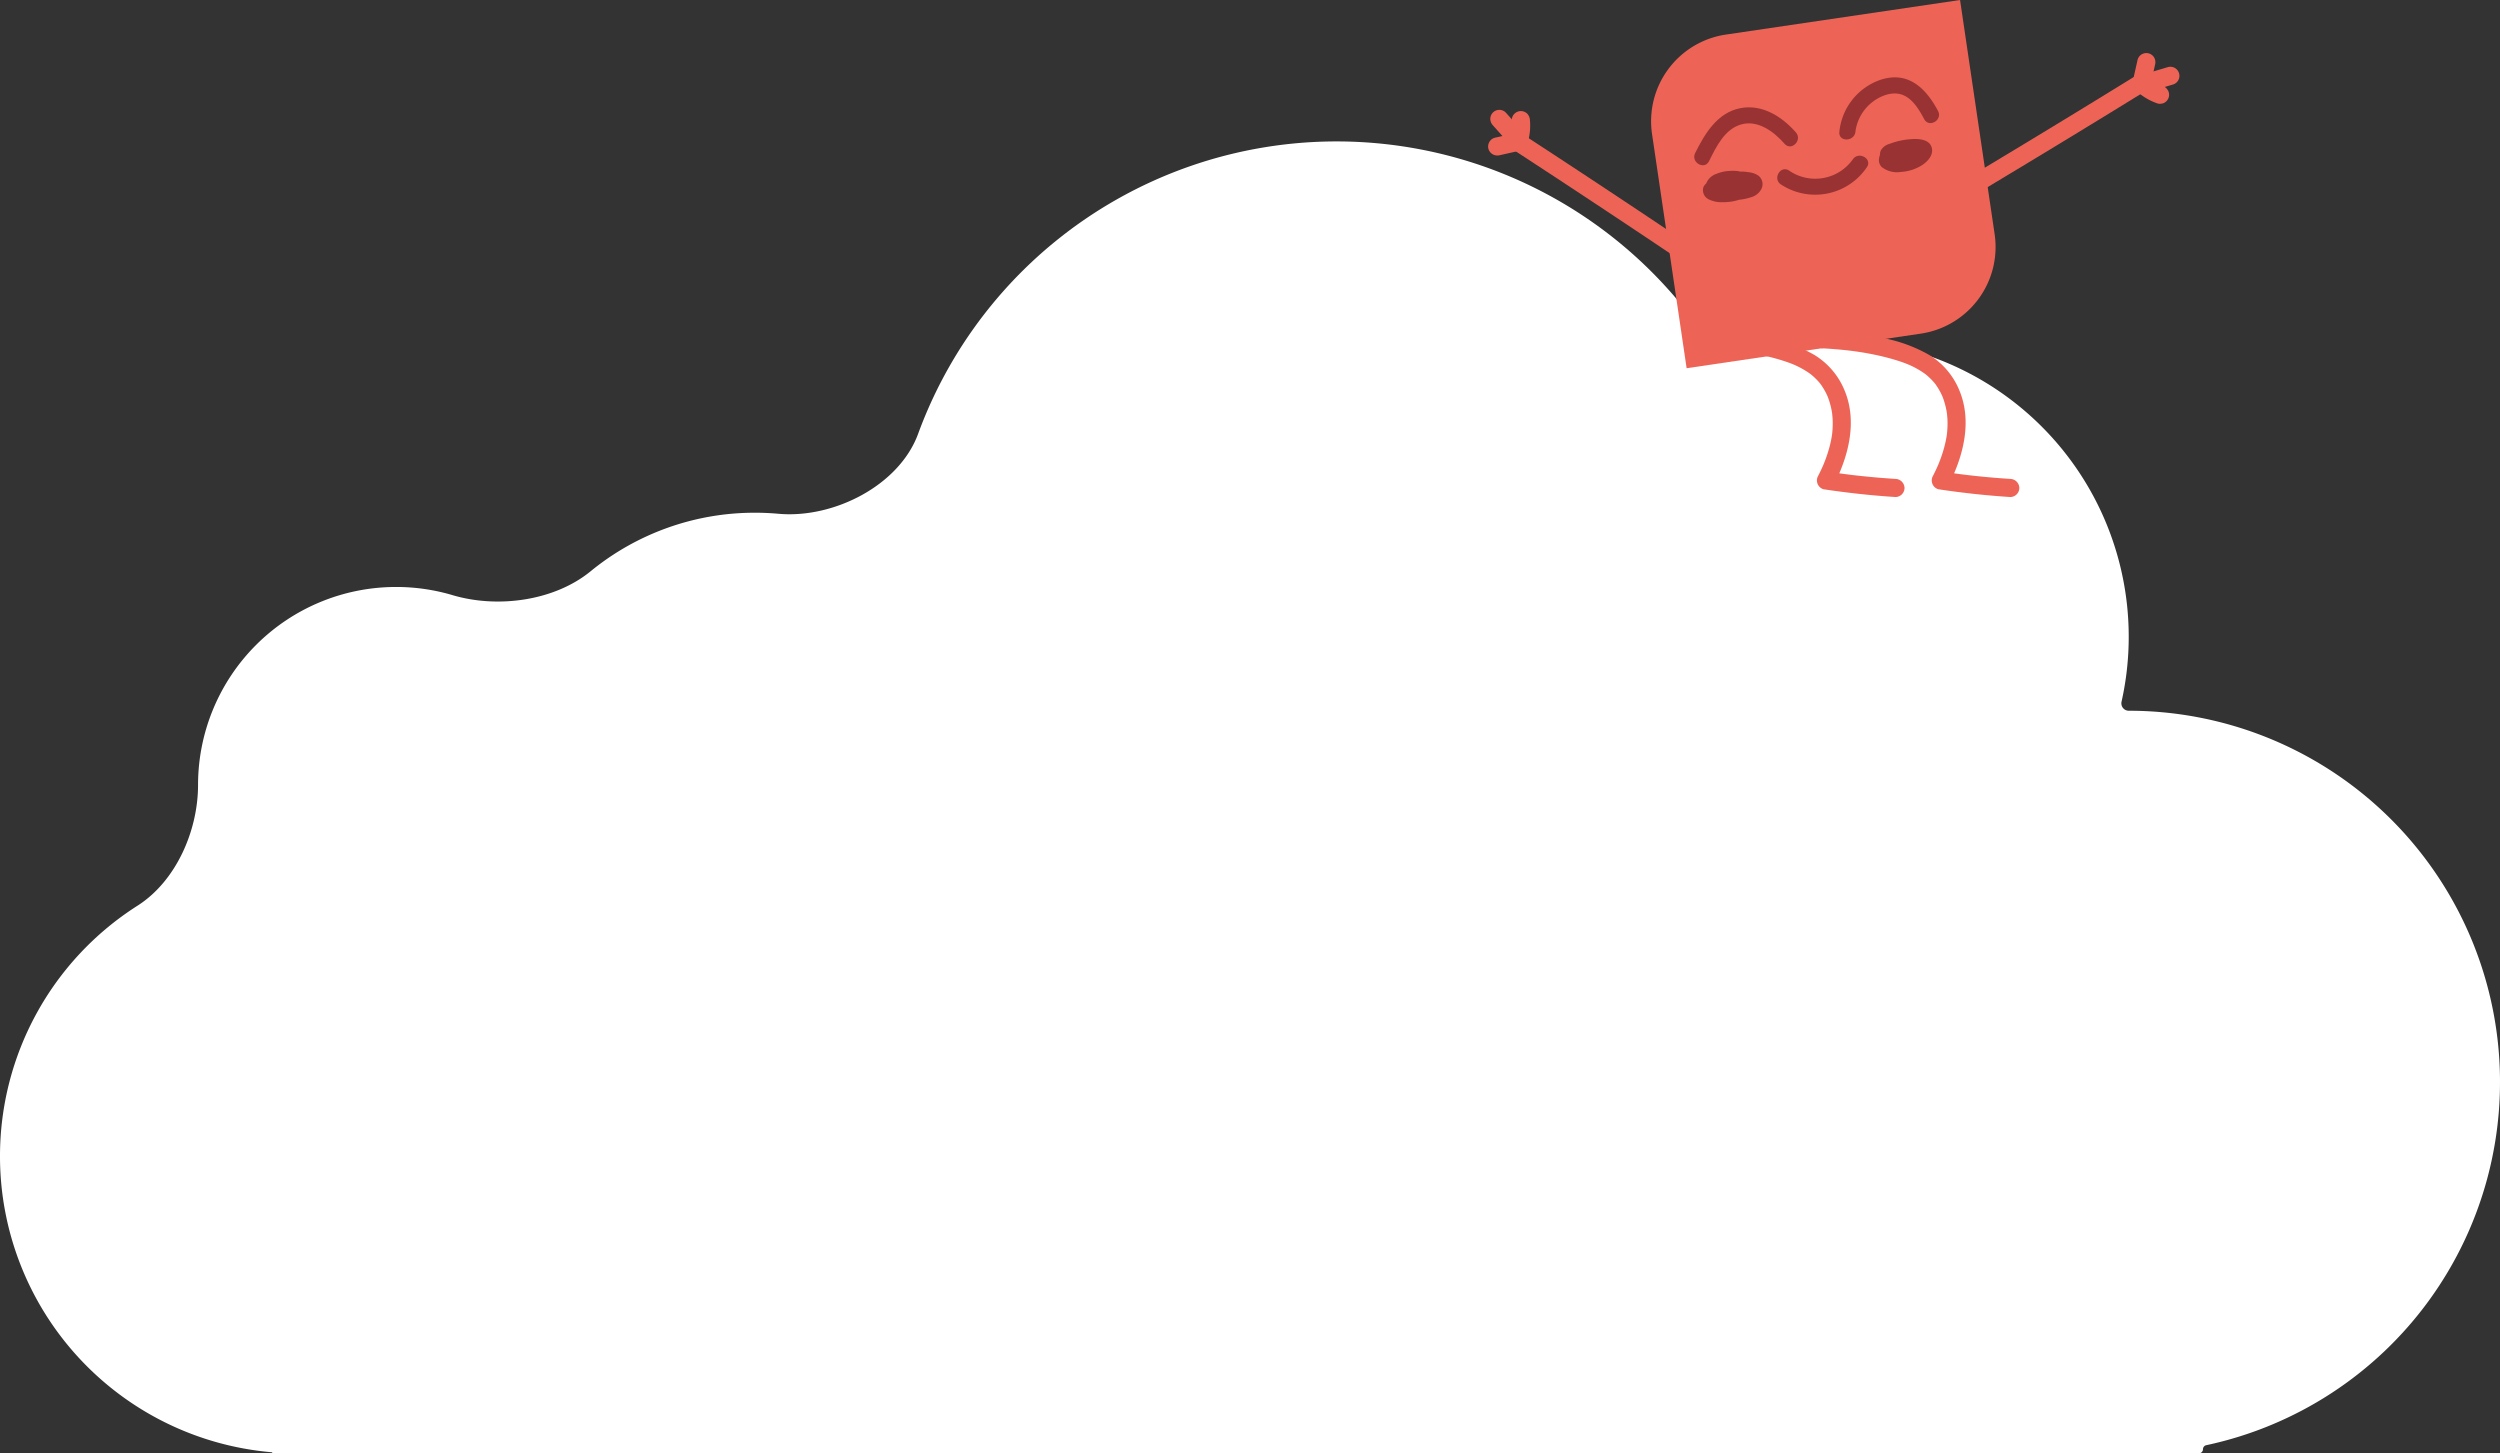 <svg xmlns="http://www.w3.org/2000/svg" xmlns:xlink="http://www.w3.org/1999/xlink" width="379.681" height="220.718" viewBox="0 0 379.681 220.718">
  <rect x="0" y="0" width="379.681" height="220.718" fill="#333333" stroke="none"/>
  <defs>
    <clipPath id="clip-path">
      <rect id="Rectangle_2" data-name="Rectangle 2" width="105" height="75.479" transform="translate(36 0.521)" fill="#fff"/>
    </clipPath>
  </defs>
  <g id="Group_4" data-name="Group 4" transform="translate(190 -0.521)">
    <path id="Path_17" data-name="Path 17" d="M-100.3,87.281c-5.527,4.517-14.125,5.661-20.968,3.627a30.075,30.075,0,0,0-8.581-1.242,30.074,30.074,0,0,0-30.073,30.074c0,6.941-3.338,14.6-9.19,18.328A45.075,45.075,0,0,0-190,176.128a45.115,45.115,0,0,0,41.278,44.95.081.081,0,0,1,.074.08.08.08,0,0,0,.08.08H143.95a.62.62,0,0,0,.621-.62.627.627,0,0,1,.5-.611,56.395,56.395,0,0,0-11.776-111.545,1.125,1.125,0,0,1-1.092-1.368A45.15,45.15,0,0,0,80.552,52.716a15.537,15.537,0,0,1-14.69-5.293A67.685,67.685,0,0,0-50.561,66.4c-2.885,7.879-12.859,12.9-21.215,12.149q-1.762-.158-3.566-.159A39.308,39.308,0,0,0-100.3,87.281Z" fill="#fff" fill-rule="evenodd"/>
    <g id="Group_3" data-name="Group 3" clip-path="url(#clip-path)">
      <path id="Path_18" data-name="Path 18" d="M72.115,5.772A13.308,13.308,0,0,0,60.9,20.88l5.252,35.563,35.564-5.252A13.307,13.307,0,0,0,112.93,36.084L107.678.521Z" fill="#ed6457"/>
      <path id="Path_19" data-name="Path 19" d="M91.789,20.529a6.8,6.8,0,0,1,4.365-5.507c3.163-1.133,4.753,1.1,6.07,3.583.738,1.391,2.849.156,2.111-1.233-1.853-3.493-4.589-6.151-8.829-4.7a9.31,9.31,0,0,0-6.158,7.864c-.181,1.56,2.266,1.547,2.444,0Z" fill="#933"/>
      <path id="Path_20" data-name="Path 20" d="M82.752,20.634c-2.1-2.406-5.137-4.343-8.467-3.683-3.484.688-5.382,3.891-6.842,6.818-.7,1.4,1.407,2.643,2.111,1.233,1.077-2.157,2.363-4.881,4.9-5.588s4.962,1.105,6.568,2.945c1.037,1.186,2.761-.548,1.728-1.728Z" fill="#933"/>
      <path id="Path_21" data-name="Path 21" d="M99.158,22.02a4.526,4.526,0,0,0-2.82.94c-.844.688-1.426,2.036-.551,2.936a3.772,3.772,0,0,0,2.908.741,6.831,6.831,0,0,0,3.091-.953c.931-.567,1.93-1.619,1.585-2.774-.371-1.239-1.943-1.329-3.011-1.264a11.282,11.282,0,0,0-3.374.716,2.2,2.2,0,0,0-1.339,1,1.635,1.635,0,0,0,.274,1.728,3.386,3.386,0,0,0,3.4.918,6.242,6.242,0,0,0,2.991-1.921.843.843,0,0,0,.131-1.005,1.4,1.4,0,0,0-1.476-.554,7.5,7.5,0,0,0-1.5.336,8.131,8.131,0,0,0-1.395.623c-.529.3-1.065.672-1,1.36.125,1.3,1.837,1.009,2.665.716.971-.343,2.213-1.006,2.257-2.17a.848.848,0,0,0-.831-.831,4.277,4.277,0,0,0-3.029.99.842.842,0,0,0,0,1.174.935.935,0,0,0,.971.262.832.832,0,0,0-.442-1.6L98.6,23.4h.442l-.059-.019.367.215-.04-.047v1.174a2.584,2.584,0,0,1,1.853-.5l-.831-.831c0-.093.074-.09-.047-.006-.084.059-.143.121-.24.184a3.94,3.94,0,0,1-.6.333,3.627,3.627,0,0,1-.763.221c-.1.019-.193.009-.305.037-.1,0-.093,0,.006.015a.665.665,0,0,1,.311.339v.442a1.491,1.491,0,0,1-.152.193s.171-.109.184-.118c.14-.087.283-.165.43-.243a5.6,5.6,0,0,1,.757-.324,7.181,7.181,0,0,1,.844-.23c.124-.025.258-.053.374-.065a1.525,1.525,0,0,0,.171-.013c.05,0,.053,0,.006-.006a.407.407,0,0,1-.3-.227l.131-1.006A5.619,5.619,0,0,1,99.5,24.193a2.452,2.452,0,0,1-1.728.184,1.606,1.606,0,0,1-.352-.153.648.648,0,0,1-.209-.171c-.019-.025-.09-.193-.05-.081v.056c.006-.112,0-.112-.022,0-.078.177-.04.059.012.05-.081.015.109-.047.14-.062-.131.062.218-.087.19-.075.075-.028.146-.056.221-.081.2-.072.411-.137.616-.2a11.319,11.319,0,0,1,1.208-.271,4.511,4.511,0,0,1,2.2.012c-.124-.05.141.05.125.069-.028.034-.09-.143-.075-.125l-.018-.072c.009.106.006.134-.007.084-.121.286.041-.053-.034.112a1.6,1.6,0,0,1-.495.585,4.871,4.871,0,0,1-3.907.828.681.681,0,0,1-.314-.121c.143.084-.143-.05.006.028-.112-.059-.006-.084-.012,0a1.123,1.123,0,0,1,.439-.61c-.084.069.062-.044.081-.056a2.354,2.354,0,0,1,.271-.159,1.6,1.6,0,0,1,.165-.078c-.056.025-.037.022.056-.019.059-.022.115-.041.174-.056a2.97,2.97,0,0,1,.965-.14.832.832,0,0,0,0-1.662Z" fill="#933"/>
      <path id="Path_22" data-name="Path 22" d="M74.157,27a3.273,3.273,0,0,0-2.512.274,1.206,1.206,0,0,0-.031,2.176,4.207,4.207,0,0,0,2.54.162,5.9,5.9,0,0,0,1.127-.3,3.348,3.348,0,0,0,1.23-.654,1.056,1.056,0,0,0,.022-1.472,2.25,2.25,0,0,0-1.258-.554,5.756,5.756,0,0,0-2.7.28,3.139,3.139,0,0,0-2.03,1.3,1.4,1.4,0,0,0,1.174,2,5.7,5.7,0,0,0,4.956-1.728.824.824,0,0,0,.215-.809c-.339-.847-1.105-.844-1.9-.806a15.318,15.318,0,0,0-2.1.252,13.99,13.99,0,0,0-2.086.567A3.266,3.266,0,0,0,69,28.746a1.272,1.272,0,0,0,.676,1.9,5.454,5.454,0,0,0,2.188.121,16.038,16.038,0,0,0,2.235-.408,4.186,4.186,0,0,0,1.874-.766,1.292,1.292,0,0,0,.134-1.918,2.756,2.756,0,0,0-1.918-.47,9.507,9.507,0,0,0-2.139.243,5.978,5.978,0,0,0-1.921.7,1.355,1.355,0,0,0-.221,2.1,2.761,2.761,0,0,0,1.964.71,8.71,8.71,0,0,0,4.224-.837,1.211,1.211,0,0,0,.262-2,2.719,2.719,0,0,0-1.715-.735,10.455,10.455,0,0,0-4.2.436c-.657.2-1.448.42-1.737,1.115a1.545,1.545,0,0,0,.837,1.877,4.4,4.4,0,0,0,2.036.417,7.95,7.95,0,0,0,2.151-.255c1.273-.333,2.711-1.4,2.257-2.914s-2.07-1.675-3.362-1.581a5.935,5.935,0,0,0-1.967.448,2.527,2.527,0,0,0-1.5,1.37c-.482,1.522,1.712,2.276,2.814,2.472a8.007,8.007,0,0,0,3.982-.3,2.468,2.468,0,0,0,1.6-1.348,1.63,1.63,0,0,0-.486-1.915A3.075,3.075,0,0,0,75,26.686a18.429,18.429,0,0,0-2.03.1c-1.214.149-3.178.486-3.574,1.877a1.5,1.5,0,0,0,.654,1.718.831.831,0,0,0,.837-1.435c.031.019.181.237.075.237-.062,0,.068-.1.084-.118a1.212,1.212,0,0,1,.3-.174,5.256,5.256,0,0,1,1.522-.426,11.468,11.468,0,0,1,1.476-.106c.262-.006.523-.009.785-.012a1.925,1.925,0,0,1,.766.068c-.065-.028.125.056.069.031.168.075.056.1.053.04a.539.539,0,0,1-.131.187,3.062,3.062,0,0,1-1.342.445,5.811,5.811,0,0,1-2.736-.09,5.286,5.286,0,0,1-1.093-.514c.034-.037.069.436-.025.349a1.962,1.962,0,0,1,.187-.168,2.362,2.362,0,0,1,.626-.33,4.317,4.317,0,0,1,1.286-.233,2.633,2.633,0,0,1,1.342.143c.224.125.308.249.218.461a1.268,1.268,0,0,1-.85.576,5.861,5.861,0,0,1-1.463.252,4.09,4.09,0,0,1-1.553-.14c-.125-.047-.093-.059-.215-.106a.464.464,0,0,1-.087-.087.329.329,0,0,1-.037.451,5.9,5.9,0,0,0,.591-.218,10.152,10.152,0,0,1,1.768-.4,9.534,9.534,0,0,1,1.865-.05c.358.028.7.093.844.383l-.112-.42c-.062-.523.349-.33.1-.28a1.234,1.234,0,0,0-.177.068c-.168.062-.339.121-.514.174a8.675,8.675,0,0,1-1.055.252,5.605,5.605,0,0,1-1.986.053,3.122,3.122,0,0,0-.314-.106c-.047.009-.121.349-.106.371s.682-.255.784-.286a7.58,7.58,0,0,1,2.076-.352,6.287,6.287,0,0,1,1,.031c.1.012.019.04.065.016.109-.062-.034.056-.006-.025-.006.015-.115-.539-.112-.539s-.078.053-.068.05c-.582.187-1.208.377-1.83.511a8.343,8.343,0,0,1-2.151.221,2.787,2.787,0,0,0-.476-.041l-.112-.022.224.4s-.053.159-.05.162c.025.022.732-.308.791-.33a13.869,13.869,0,0,1,2.347-.626,10.374,10.374,0,0,1,1.121-.134c.2-.016.4-.025.607-.031.09,0,.181,0,.271-.006.215-.012.075.031-.059-.106l-.215-.367.031.075L75.5,27.3a4.094,4.094,0,0,1-2.587,1.292,7.785,7.785,0,0,1-.946-.028c-.047,0-.087-.013-.078-.022.084-.078.156.423.134.411a2.539,2.539,0,0,1,.268-.171,6.481,6.481,0,0,1,1.043-.367,4.431,4.431,0,0,1,1.139-.19c.24,0,.785.012.912.174l-.215-.367.022.093v-.442c.187-.205.218-.271.09-.19-.056.031-.115.062-.171.09-.093.047-.177.084-.277.125a5.444,5.444,0,0,1-.616.2,4.721,4.721,0,0,1-1.385.137,2.815,2.815,0,0,1-.324-.022s-.137,0-.059-.006l-.078-.044c.2.308.221.563.059.766a1.437,1.437,0,0,0,.218-.112,1.622,1.622,0,0,1,1.065-.025.832.832,0,0,0,.442-1.6Z" fill="#933"/>
      <path id="Path_23" data-name="Path 23" d="M80.479,28.539a9.47,9.47,0,0,0,13.034-2.6c.912-1.286-1.208-2.509-2.111-1.233a7,7,0,0,1-9.691,1.718C80.389,25.566,79.163,27.683,80.479,28.539Z" fill="#933"/>
      <path id="Path_24" data-name="Path 24" d="M103.753,33.778q12.542-7.448,24.985-15.061,3.489-2.134,6.97-4.283a1.4,1.4,0,0,0,.5-1.883,1.382,1.382,0,0,0-1.883-.495q-12.413,7.663-24.929,15.154-3.513,2.1-7.027,4.19a1.377,1.377,0,1,0,1.389,2.378Z" fill="#ed6457"/>
      <path id="Path_25" data-name="Path 25" d="M136.574,13.565c.243-1.08.482-2.161.725-3.241a1.45,1.45,0,0,0-.14-1.062,1.377,1.377,0,0,0-2.515.33q-.364,1.62-.726,3.241a1.455,1.455,0,0,0,.14,1.061,1.378,1.378,0,0,0,2.516-.33Z" fill="#ed6457"/>
      <path id="Path_26" data-name="Path 26" d="M135.783,14.614q2.1-.626,4.2-1.248a1.377,1.377,0,0,0-.732-2.655q-2.1.626-4.2,1.248a1.377,1.377,0,0,0,.731,2.655Z" fill="#ed6457"/>
      <path id="Path_27" data-name="Path 27" d="M135.235,14.962a8.894,8.894,0,0,0,2.453,1.276,1.061,1.061,0,0,0,.548.025,1.025,1.025,0,0,0,.51-.162,1.375,1.375,0,0,0,.492-1.883l-.214-.28a1.372,1.372,0,0,0-.607-.355c-.156-.053-.309-.112-.461-.174l.33.14a7.786,7.786,0,0,1-1.666-.962,1.544,1.544,0,0,0-1.058-.137,1.379,1.379,0,0,0-.962,1.694l.14.33a1.39,1.39,0,0,0,.495.495Z" fill="#ed6457"/>
      <path id="Path_28" data-name="Path 28" d="M72.569,41.719Q60.489,33.543,48.3,25.525q-3.418-2.246-6.846-4.483a1.387,1.387,0,0,0-1.883.495,1.4,1.4,0,0,0,.5,1.883q12.22,7.971,24.328,16.1,3.395,2.279,6.783,4.573a1.384,1.384,0,0,0,1.883-.495,1.411,1.411,0,0,0-.5-1.883Z" fill="#ed6457"/>
      <path id="Path_29" data-name="Path 29" d="M40.256,20.716q-1.62.364-3.241.725a1.388,1.388,0,0,0-.962,1.693,1.409,1.409,0,0,0,1.693.962q1.62-.364,3.241-.725a1.388,1.388,0,0,0,.962-1.694A1.409,1.409,0,0,0,40.256,20.716Z" fill="#ed6457"/>
      <path id="Path_30" data-name="Path 30" d="M41.6,20.877q-1.457-1.634-2.917-3.266a1.375,1.375,0,0,0-1.949,0,1.411,1.411,0,0,0-.4.974,1.511,1.511,0,0,0,.4.974q1.457,1.634,2.917,3.265a1.375,1.375,0,0,0,1.949,0,1.41,1.41,0,0,0,.4-.974A1.511,1.511,0,0,0,41.6,20.877Z" fill="#ed6457"/>
      <path id="Path_31" data-name="Path 31" d="M42.18,21.543a9.03,9.03,0,0,0,.174-2.774,1.533,1.533,0,0,0-.4-.971A1.376,1.376,0,0,0,40,17.8a1.343,1.343,0,0,0-.4.974,7.842,7.842,0,0,1-.022,1.812l.05-.367q-.042.3-.1.6a1.464,1.464,0,0,0,.14,1.062,1.375,1.375,0,0,0,1.883.492,1.371,1.371,0,0,0,.632-.822Z" fill="#ed6457"/>
      <path id="Path_32" data-name="Path 32" d="M86.883,53.427c1.248.072,2.493.171,3.736.311.3.034.595.069.894.109l.115.015.115.016.52.075q.925.14,1.846.318c1.2.233,2.4.514,3.577.865.517.153,1.03.321,1.535.507q.182.065.364.14c.059.025.121.047.181.072.009,0,.205.087.075.031l.072.031c.059.025.118.053.178.078.137.062.273.128.407.193a12.961,12.961,0,0,1,1.392.791c.106.069.212.14.317.215l.156.112c.009.006.178.131.065.047s.053.044.063.05c.05.04.1.081.146.121.115.1.227.193.336.3.2.187.4.383.582.585.084.09.162.184.243.28.041.047.078.1.115.143-.087-.106-.056-.078.01.013a10.219,10.219,0,0,1,.8,1.3c.056.109.109.221.162.33.025.05.152.346.106.23s.071.184.09.237c.05.134.1.271.143.408a11.635,11.635,0,0,1,.386,1.5c.022.121.044.243.062.367.01.062.019.121.028.184,0-.022-.021-.221-.009-.059.022.268.053.535.069.8a13.779,13.779,0,0,1-.013,1.6c-.012.162-.025.324-.04.486-.007.069-.016.137-.022.209,0,.025-.038.286-.019.162.022-.14-.015.087-.015.093-.016.09-.028.184-.047.274-.028.159-.059.318-.09.479a17.993,17.993,0,0,1-.5,1.887q-.15.467-.318.924c-.09.246-.265.688-.317.813s-.246.554-.358.794c-.15.317-.3.629-.461.94a1.393,1.393,0,0,0,.822,2.023c3.623.545,7.266.946,10.923,1.18a1.385,1.385,0,0,0,1.376-1.376,1.407,1.407,0,0,0-1.376-1.376q-2.61-.168-5.214-.442c-.841-.09-1.684-.187-2.522-.3-.507-.065-.641-.084-1.083-.143s-.915-.131-1.37-.2l.822,2.023c2.223-4.358,3.6-9.6,1.659-14.323a11.305,11.305,0,0,0-4.644-5.466,22.707,22.707,0,0,0-6.939-2.537,57.008,57.008,0,0,0-9.127-1.183,1.382,1.382,0,0,0-1.376,1.376,1.405,1.405,0,0,0,1.376,1.376Z" fill="#ed6457"/>
      <path id="Path_33" data-name="Path 33" d="M69.45,53.427c1.248.072,2.494.171,3.736.311.3.034.595.069.893.109l.115.015.115.016.52.075q.925.14,1.846.318c1.2.233,2.4.514,3.577.865.517.153,1.03.321,1.535.507q.182.065.364.14c.059.025.121.047.181.072.009,0,.205.087.075.031l.072.031c.059.025.118.053.177.078.137.062.274.128.408.193a13.021,13.021,0,0,1,1.392.791q.159.1.317.215l.156.112c.009.006.177.131.065.047s.053.044.062.05c.05.04.1.081.146.121.115.1.227.193.336.3.2.187.4.383.582.585.084.09.162.184.243.28.041.047.078.1.115.143-.087-.106-.056-.078.009.013a10.176,10.176,0,0,1,.8,1.3c.056.109.109.221.162.33.025.05.152.346.106.23s.072.184.09.237c.05.134.1.271.143.408a11.734,11.734,0,0,1,.386,1.5c.022.121.044.243.062.367.009.062.019.121.028.184,0-.022-.022-.221-.009-.059.022.268.053.535.068.8a13.711,13.711,0,0,1-.012,1.6c-.013.162-.025.324-.041.486-.006.069-.015.137-.022.209,0,.025-.037.286-.019.162.022-.14-.016.087-.016.093-.016.09-.028.184-.047.274-.028.159-.059.318-.09.479a17.85,17.85,0,0,1-.5,1.887q-.149.467-.317.924c-.09.246-.265.688-.318.813s-.246.554-.358.794c-.149.317-.3.629-.461.94a1.393,1.393,0,0,0,.822,2.023c3.624.545,7.266.946,10.924,1.18a1.384,1.384,0,0,0,1.376-1.376,1.407,1.407,0,0,0-1.376-1.376q-2.61-.168-5.214-.442c-.84-.09-1.684-.187-2.521-.3-.507-.065-.641-.084-1.083-.143s-.915-.131-1.37-.2l.822,2.023c2.223-4.358,3.6-9.6,1.659-14.323a11.306,11.306,0,0,0-4.645-5.466,22.7,22.7,0,0,0-6.939-2.537,57.007,57.007,0,0,0-9.127-1.183,1.383,1.383,0,0,0-1.376,1.376A1.405,1.405,0,0,0,69.46,53.44Z" fill="#ed6457"/>
    </g>
  </g>
</svg>

